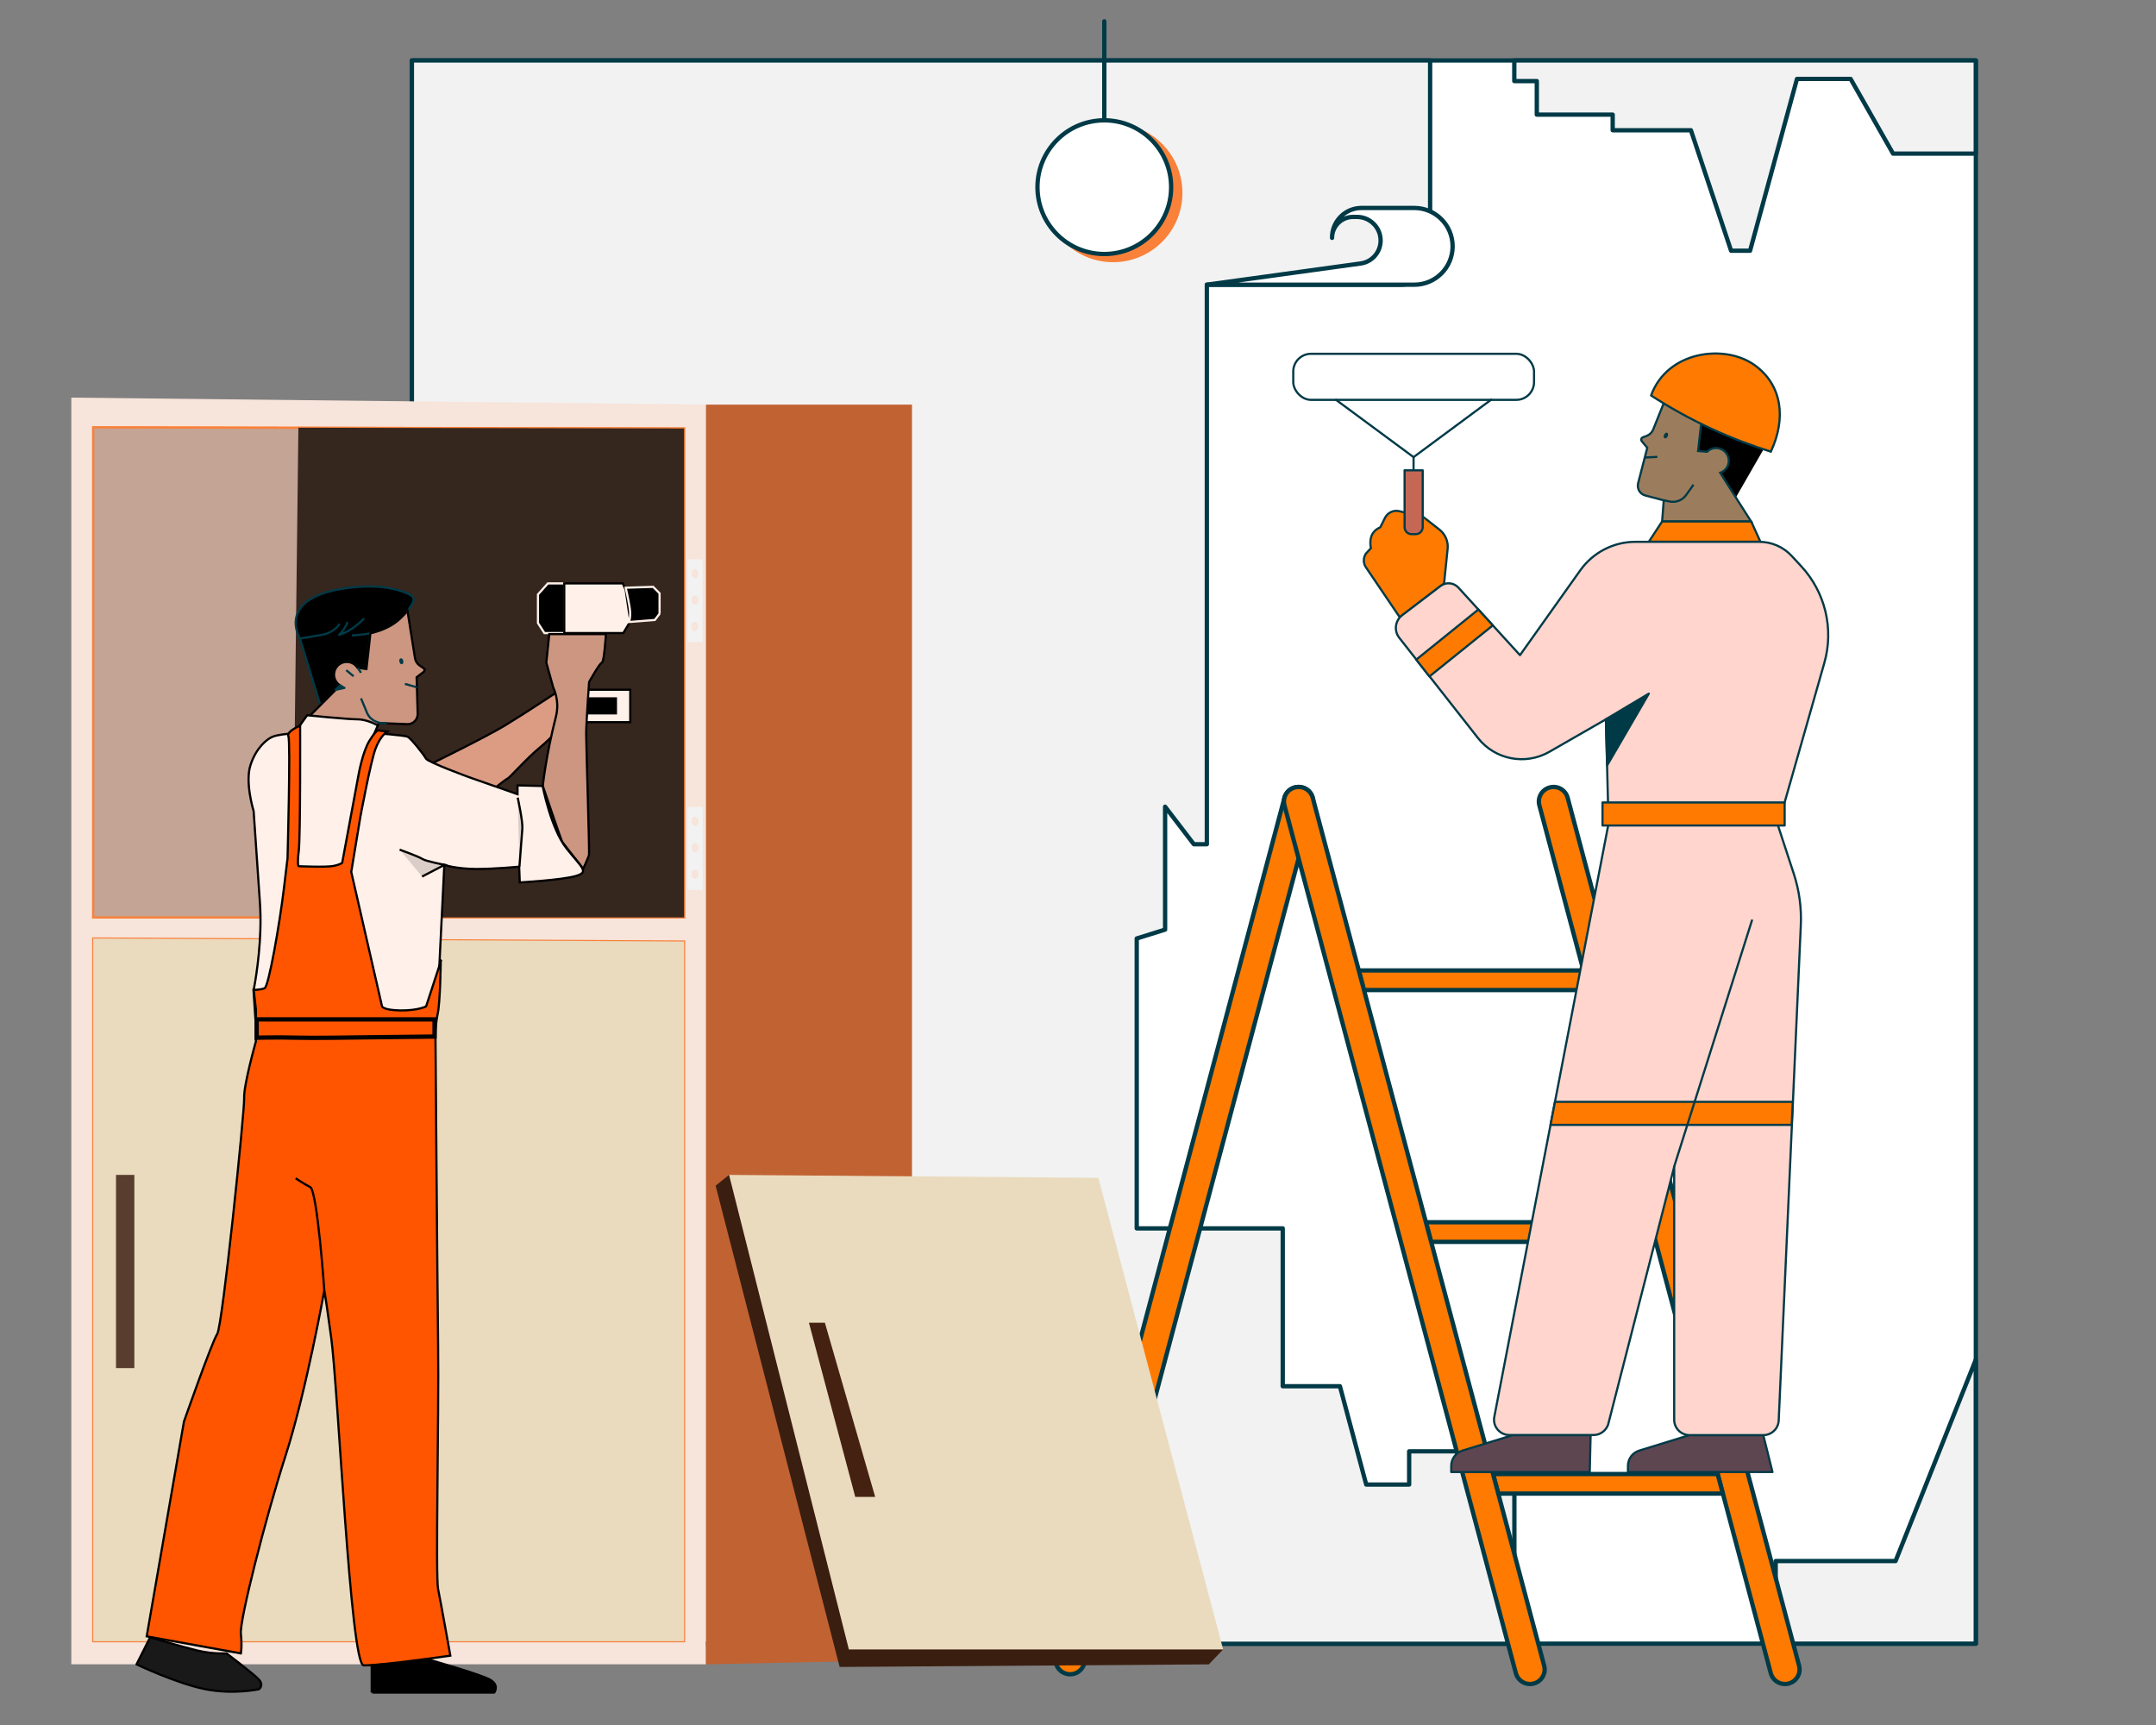 <svg xmlns="http://www.w3.org/2000/svg" id="a" width="250" height="200" viewBox="0 0 250 200"><rect x="0" y="0" width="250" height="200" fill="#808080" stroke="none"/><g id="b"><rect x="47.76" y="7.01" width="181.35" height="183.56" fill="#fff" stroke="#003a47" stroke-linejoin="round" stroke-width=".5"></rect><path d="M165.83,7.01v22.58c0,1.89-1.53,3.42-3.42,3.42h-22.47v64.87h-1.51l-3.33-4.35v14.25l-3.29,1.03v33.61h16.93v18.3h6.63l3.05,11.4h4.98v-3.85h12.2v22.31H47.76V7.01h118.08Z" fill="#f2f2f2" stroke="#003a47" stroke-linecap="round" stroke-linejoin="round" stroke-width=".5"></path><polygon points="175.59 7.01 175.59 9.4 178.2 9.4 178.2 13.29 187 13.29 187 15.1 196.07 15.1 200.73 29.07 202.93 29.07 208.37 9.15 214.59 9.15 219.51 17.81 229.1 17.81 229.1 7.01 175.59 7.01" fill="#f2f2f2" stroke="#003a47" stroke-linecap="round" stroke-linejoin="round" stroke-width=".5"></polygon><polygon points="205.9 190.57 205.9 180.99 219.8 180.99 229.1 157.65 229.1 190.57 205.9 190.57" fill="#f2f2f2" stroke="#003a47" stroke-linecap="round" stroke-linejoin="round" stroke-width=".5"></polygon><path d="M139.94,33.01l17.83-2.46c1.33-.18,2.32-1.32,2.32-2.66h0c0-1.52-1.23-2.74-2.74-2.74h-.46c-1.34,0-2.43,1.09-2.43,2.43h0s0-.05,0-.05c0-1.89,1.53-3.42,3.42-3.42h6.11c2.46,0,4.45,1.99,4.45,4.45h0c0,2.46-1.99,4.45-4.45,4.45h-24.05Z" fill="#fff" stroke="#003a47" stroke-linejoin="round" stroke-width=".5"></path></g><g id="c"><line x1="128.05" y1="2.47" x2="128.05" y2="13.95" fill="none" stroke="#003a47" stroke-linecap="round" stroke-linejoin="round" stroke-width=".5"></line><circle cx="129.07" cy="22.36" r="8.04" fill="#f9813a" stroke-width="0"></circle><circle cx="128.05" cy="21.7" r="7.75" fill="#fff" stroke="#003a47" stroke-linejoin="round" stroke-width=".5"></circle></g><g id="d"><polygon points="165.34 141.71 191.38 141.71 191.99 143.98 165.94 143.98 165.34 141.71" fill="#ff7a00" stroke="#003a47" stroke-linejoin="round" stroke-width=".5"></polygon><path d="M206.97,195.25c.14,0,.29-.02.44-.06.91-.24,1.45-1.17,1.2-2.08l-26.83-100.61c-.24-.91-1.17-1.45-2.08-1.2-.91.24-1.45,1.17-1.2,2.08l26.83,100.61c.2.76.89,1.26,1.64,1.26Z" fill="#ff7a00" stroke="#003a47" stroke-linejoin="round" stroke-width=".5"></path><polygon points="173.12 170.9 199.17 170.9 199.77 173.17 173.73 173.17 173.12 170.9" fill="#ff7a00" stroke="#003a47" stroke-linejoin="round" stroke-width=".5"></polygon><polygon points="184.2 114.79 158.16 114.79 157.55 112.52 183.6 112.52 184.2 114.79" fill="#ff7a00" stroke="#003a47" stroke-linejoin="round" stroke-width=".5"></polygon><path d="M124.09,194.12c-.14,0-.29-.02-.44-.06-.91-.24-1.45-1.17-1.2-2.08l26.49-99.48c.24-.91,1.17-1.45,2.08-1.2.91.24,1.45,1.17,1.2,2.08l-26.49,99.48c-.2.76-.89,1.26-1.64,1.26Z" fill="#ff7a00" stroke="#003a47" stroke-linejoin="round" stroke-width=".5"></path><path d="M177.41,195.25c.14,0,.29-.02.44-.06.91-.24,1.45-1.17,1.2-2.08l-26.83-100.61c-.24-.91-1.17-1.45-2.08-1.2-.91.24-1.45,1.17-1.2,2.08l26.83,100.61c.2.76.89,1.26,1.64,1.26Z" fill="#ff7a00" stroke="#003a47" stroke-linejoin="round" stroke-width=".5"></path></g><path d="M164.97,59.88l-1.43-.3-1.27-.31c-.67-.17-1.37.16-1.68.78-.18.36-.36.73-.54,1.09-.15.06-.61.26-.91.77-.37.64-.21,1.52-.17,1.64l-.58.63c-.34.51-.33,1.17.04,1.66l3.88,5.73,5.14-3.92.41-4.02c.09-.85-.27-1.69-.94-2.22l-1.93-1.51Z" fill="#ff7a00" stroke="#003a47" stroke-linejoin="round" stroke-width=".25"></path><rect x="149.96" y="41.02" width="27.92" height="5.34" rx="2.06" ry="2.06" fill="#fff" stroke="#003a47" stroke-linejoin="round" stroke-width=".25"></rect><polyline points="154.92 46.36 163.91 53 172.92 46.33" fill="none" stroke="#003a47" stroke-linecap="round" stroke-linejoin="round" stroke-width=".25"></polyline><line x1="163.91" y1="53" x2="163.91" y2="54.53" fill="none" stroke="#003a47" stroke-linecap="round" stroke-linejoin="round" stroke-width=".25"></line><path d="M162.86,54.53h2.11v6.59c0,.45-.36.81-.81.81h-.48c-.45,0-.81-.36-.81-.81v-6.59h0Z" fill="#c46855" stroke="#003a47" stroke-linejoin="round" stroke-width=".25"></path><path d="M193.83,42.78c-.34.09-.55.45-.45.8s.23.73.43,1.15c.25.52.59,1.08,1.08,1.63.9,1.01,1.9,1.52,2.48,1.77-.18,1.52-.29,2.64-.47,4.15l1.04.09c.43-.43,1.1-.56,1.68-.29.74.35,1.05,1.23.7,1.97-.18.37-.49.63-.85.76.58.92,1.15,1.84,1.73,2.76l4.03-7.01s3.86-3.92-3.87-6.88c-3.96-1.52-6.47-1.19-7.53-.9Z" fill="#000" stroke="#000" stroke-linejoin="round" stroke-width=".25"></path><path d="M190.37,51.15l.64.77-1.06,4.1c-.16.63.21,1.27.84,1.43l2.13.56-.19,2.46h10.33c-1.01-1.6-2.59-4.04-3.59-5.65.36-.13.67-.39.85-.76.35-.74.04-1.62-.7-1.97-.58-.28-1.25-.14-1.68.29l-1.04-.09c.18-1.52.29-2.64.47-4.15-.55-.25-1.33-.68-2.11-1.41-.78-.72-1.22-1.55-1.5-2.08l-2.06,5.14c-.13.33-.39.6-.73.73l-.47.18c-.19.07-.25.31-.12.46Z" fill="#9b7d5d" stroke="#003a47" stroke-miterlimit="10" stroke-width=".25"></path><path d="M192.92,58l.65.14c.74.16,1.5-.13,1.94-.74l.86-1.2" fill="none" stroke="#003a47" stroke-linejoin="round" stroke-width=".25"></path><ellipse cx="193.17" cy="50.49" rx=".35" ry=".23" transform="translate(64.65 203.29) rotate(-64.58)" fill="#003a47" stroke-width="0"></ellipse><line x1="190.72" y1="53.05" x2="192.18" y2="52.97" fill="none" stroke="#003a47" stroke-linejoin="round" stroke-width=".25"></line><path d="M205.34,52.36c1.78-3.78,1.35-7.72-1.9-10.04-3.43-2.45-10.09-1.67-11.99,3.53,2,1.3,4.4,2.67,7.18,3.95,2.41,1.1,4.68,1.93,6.72,2.57Z" fill="#ff7a00" stroke="#003a47" stroke-linejoin="round" stroke-width=".25"></path><path d="M204.46,166.38l1.07,4.29h-16.76v-.71c0-.82.53-1.54,1.32-1.78l5.81-1.79h8.56Z" fill="#5e4650" stroke="#003a47" stroke-linejoin="round" stroke-width=".25"></path><path d="M184.44,166.38l-.1,4.29h-16.06v-.71c0-.82.53-1.54,1.32-1.78l5.81-1.79h9.03Z" fill="#5e4650" stroke="#003a47" stroke-linejoin="round" stroke-width=".25"></path><polygon points="191.19 62.81 192.73 60.46 203.06 60.46 204.13 62.81 191.19 62.81" fill="#ff7a00" stroke="#003a47" stroke-linejoin="round" stroke-width=".25"></polygon><path d="M186.21,83.39l.31,12.09-13.24,68.75c-.24,1.11.61,2.15,1.74,2.15h9.76c.76,0,1.44-.49,1.69-1.21l7.66-29.89v29.33c0,.98.8,1.78,1.78,1.78h8.56c.95,0,1.73-.74,1.78-1.69l2.56-57.35c.1-2.04-.17-4.08-.8-6.01l-1.84-5.62,5.37-18.86c1.13-3.95.11-8.2-2.69-11.22l-1.09-1.18c-.97-1.05-2.34-1.64-3.77-1.64h-14.36c-2.53,0-4.91,1.23-6.38,3.29l-7,9.85-7.14-7.83c-.54-.59-1.44-.67-2.07-.19l-4.45,3.39c-.83.63-.98,1.81-.33,2.63l9.11,11.6c1.98,2.52,5.5,3.2,8.28,1.61l6.58-3.78Z" fill="#ffd5cd" stroke="#003a47" stroke-linejoin="round" stroke-width=".25"></path><rect x="185.82" y="93.04" width="21.12" height="2.67" fill="#ff7a00" stroke="#003a47" stroke-linejoin="round" stroke-width=".25"></rect><polygon points="207.76 130.42 179.79 130.42 180.31 127.75 207.88 127.75 207.76 130.42" fill="#ff7a00" stroke="#003a47" stroke-linejoin="round" stroke-width=".25"></polygon><polygon points="186.21 83.39 191.19 80.42 186.36 88.73 186.21 83.39" fill="#003a47" stroke="#003a47" stroke-linejoin="round" stroke-width=".25"></polygon><polygon points="173.1 72.51 165.75 78.43 164.22 76.48 171.42 70.67 173.1 72.51" fill="#ff7a00" stroke="#003a47" stroke-linejoin="round" stroke-width=".25"></polygon><line x1="194.12" y1="135.28" x2="203.15" y2="106.71" fill="none" stroke="#003a47" stroke-linecap="round" stroke-linejoin="round" stroke-width=".25"></line><path d="M8.27,46.09v146.87h73.59V46.91l-73.59-.81ZM79.32,190.29H10.81v-81.48l68.51.35v81.13ZM79.32,106.37H10.81v-56.82l23.79.05h0s44.72.09,44.72.09v56.68ZM81.47,74.46h-1.76v-9.62h1.76v9.62ZM81,66.51c0,.3-.18.54-.41.54s-.41-.24-.41-.54.18-.54.41-.54.41.24.41.54ZM81,69.57c0,.3-.18.54-.41.54s-.41-.24-.41-.54.18-.54.41-.54.41.24.41.54ZM80.98,72.64c0,.3-.18.54-.41.54s-.41-.24-.41-.54.18-.54.41-.54.41.24.41.54ZM81.49,103.18h-1.76v-9.62h1.76v9.62ZM81.01,95.23c0,.3-.18.54-.41.54s-.41-.24-.41-.54.18-.54.41-.54.41.24.41.54ZM81.01,98.29c0,.3-.18.54-.41.54s-.41-.24-.41-.54.18-.54.41-.54.41.24.41.54ZM81,101.36c0,.3-.18.54-.41.54s-.41-.24-.41-.54.18-.54.41-.54.41.24.41.54Z" fill="#f7e4da" stroke-width="0"></path><polygon points="79.32 49.68 79.32 106.37 10.81 106.37 10.81 49.55 34.6 49.6 34.6 49.59 79.32 49.68" fill="none" stroke="#f9813a" stroke-miterlimit="10" stroke-width=".25"></polygon><polygon points="10.81 108.81 79.32 109.16 79.32 190.29 10.81 190.29 10.81 108.81" fill="none" stroke="#f9813a" stroke-miterlimit="10" stroke-width=".25"></polygon><polygon points="79.32 49.68 79.32 106.37 10.81 106.37 10.81 49.55 34.6 49.6 79.32 49.68" fill="#c4a494" stroke="#f9813a" stroke-miterlimit="10" stroke-width=".25"></polygon><polygon points="79.32 109.16 79.32 190.29 10.81 190.29 10.81 108.81 79.32 109.16" fill="#eadbbe" stroke-width="0"></polygon><polygon points="81.86 46.91 105.75 46.91 105.75 192.46 81.86 192.97 81.86 46.91" fill="#c16233" stroke-width="0"></polygon><polygon points="79.32 49.68 79.32 106.37 33.92 106.37 34.6 49.6 34.6 49.59 79.32 49.68" fill="#35261e" stroke-width="0"></polygon><polyline points="84.54 136.22 82.98 137.47 97.36 193.27 140.17 192.97 141.83 191.24" fill="#3a1e10" stroke-width="0"></polyline><polygon points="84.54 136.22 127.36 136.56 141.83 191.24 98.43 191.24 84.54 136.22" fill="#eadbbe" stroke-width="0"></polygon><rect x="13.45" y="136.22" width="2.13" height="22.4" fill="#593d2f" stroke-width="0"></rect><polygon points="95.65 153.36 101.48 173.55 99.17 173.55 93.8 153.36 95.65 153.36" fill="#442110" stroke-width="0"></polygon><polygon points="62.38 68.92 63.53 67.64 65.43 67.64 65.43 73.4 63.13 73.4 62.38 72.24 62.38 68.92" fill="#000" stroke="#fff0e9" stroke-miterlimit="10" stroke-width=".25"></polygon><polygon points="72.55 68.38 72.21 67.64 65.43 67.64 65.43 73.4 72.27 73.4 73.09 72.04 72.55 68.38" fill="#fff0e9" stroke="#000" stroke-miterlimit="10" stroke-width=".25"></polygon><path d="M76.48,71.16v-2.37l-.75-.75-3.18.1s.27,1.12.46,2.29-.1,1.69-.1,1.69l3.02-.24.56-.73Z" fill="#000" stroke="#fff0e9" stroke-miterlimit="10" stroke-width=".25"></path><rect x="64.75" y="79.97" width="8.33" height="3.76" fill="#fff0e9" stroke="#000" stroke-miterlimit="10" stroke-width=".25"></rect><rect x="66.45" y="80.72" width="5.22" height="2.24" fill="#000" stroke="#fff0e9" stroke-miterlimit="10" stroke-width=".25"></rect><path d="M50.23,88.44s6.01-2.94,8.31-4.32c2.3-1.39,6.9-4.44,6.9-4.44l.02,4.07s-1.29,1.63-2.85,2.91-3.46,3.46-3.73,3.59-1.31.97-1.31.97l-4.93.86-2.41-3.64Z" fill="#db9c83" stroke="#000" stroke-miterlimit="10" stroke-width=".25"></path><path d="M67.63,100.72s.6-1.32.67-1.59-.33-12.67-.33-14.03.34-6.03.34-6.03c0,0,1.21-2.17,1.48-2.24s.47-3.31.47-3.31h-6.57l-.34,3.31.81,2.91s.78,1.49.3,3.35c-1.17,4.59-1.52,8.03-1.52,8.03,0,0,2.13,6.29,2.25,6.48s2.43,3.11,2.43,3.11Z" fill="#cc9681" stroke="#000" stroke-miterlimit="10" stroke-width=".25"></path><path d="M47.61,68.99c.32.17.43.56.26.88s-.38.66-.67,1.03c-.36.45-.82.92-1.42,1.35-1.11.78-2.19,1.06-2.81,1.17-.16,1.52-.31,2.63-.46,4.15l-1.03-.14c-.32-.51-.95-.79-1.57-.65-.8.18-1.3.97-1.12,1.76.09.4.33.73.66.93-.77.77-1.53,1.53-2.3,2.3l-2.37-7.73s-2.89-4.68,5.3-5.84c4.2-.6,6.57.28,7.54.8Z" fill="#000" stroke="#003a47" stroke-linejoin="round" stroke-width=".25"></path><path d="M42.97,73.41c-.53.15-2.17.27-2.17.27" fill="none" stroke="#003a47" stroke-linejoin="round" stroke-width=".25"></path><path d="M42.22,71.69s-1.37,1.52-2.9,1.91c.2-.19.46-.46.68-.84.14-.23.24-.46.3-.65" fill="none" stroke="#003a47" stroke-linejoin="round" stroke-width=".25"></path><path d="M39.38,72.32s-.52,1-2.05,1.28-2.56.43-2.56.43" fill="none" stroke="#003a47" stroke-linejoin="round" stroke-width=".25"></path><path d="M49.11,77.91l-.8.61.12,4.23c.02.65-.49,1.19-1.13,1.21l-3.41-.13-.92,1.81-8.14-1.54c1.34-1.34,3.27-3.29,4.6-4.63-.32-.2-.57-.53-.66-.93-.18-.8.33-1.59,1.12-1.76.63-.14,1.25.14,1.57.65l1.03.14c.16-1.52.31-2.63.46-4.15.59-.12,1.44-.37,2.37-.9.92-.53,1.53-1.24,1.93-1.69l.87,5.47c.05.35.25.67.55.87l.42.28c.17.11.17.36.01.48Z" fill="#cc9681" stroke="#000" stroke-miterlimit="10" stroke-width=".25"></path><path d="M44.88,83.85h-.66c-.84-.16-1.48-.55-1.79-1.52l-.57-1.36" fill="none" stroke="#003a47" stroke-linejoin="round" stroke-width=".25"></path><ellipse cx="46.54" cy="76.66" rx=".23" ry=".35" transform="translate(-15.54 11.94) rotate(-12.54)" fill="#003a47" stroke-width="0"></ellipse><line x1="40.15" y1="77.7" x2="41" y2="78.41" fill="none" stroke="#003a47" stroke-linejoin="round" stroke-width=".25"></line><line x1="41.47" y1="77.42" x2="41.86" y2="78" fill="none" stroke="#003a47" stroke-linejoin="round" stroke-width=".25"></line><polygon points="39.44 79.46 39.94 79.76 38.91 79.98 39.44 79.46" fill="#003a47" stroke="#003a47" stroke-linejoin="round" stroke-width=".25"></polygon><line x1="48.35" y1="79.69" x2="46.95" y2="79.29" fill="none" stroke="#003a47" stroke-linejoin="round" stroke-width=".25"></line><path d="M29.41,114.76s.02-.12.07-.34c.23-1.24.95-5.6.66-9.74-.34-4.88-.73-10.64-.73-10.64,0,0-1.03-3.32-.36-5.35s1.9-2.98,2.51-3.25,1.87-.36,1.87-.36l1.34-.96.85-1.19s4.68.47,5.83.47,2.36.71,2.36.71l-.39.89s3.46.23,3.86.43,1.9,2.1,2.1,2.51,5.01,2.17,5.01,2.17l5.62,1.97v-1.02l2.91.07s.95,4.95,2.78,7.25,2.64,2.71,1.08,3.18c-1.56.47-6.51.75-6.51.75l-.07-1.83s-2.64.27-4.95.27-3.73-.47-3.73-.47l-.87,17.69-21.01.54-.25-3.74Z" fill="#fff0e9" stroke="#000" stroke-miterlimit="10" stroke-width=".25"></path><path d="M46.34,98.51s2.24.81,2.64,1.08,2.57.68,2.57.68l-2.61,1.36" fill="#dbcec8" stroke="#000" stroke-miterlimit="10" stroke-width=".25"></path><path d="M60.03,92.48s.61,2.78.54,3.59-.34,4.4-.34,4.4" fill="#dbcec8" stroke="#000" stroke-miterlimit="10" stroke-width=".25"></path><path d="M51.11,111.36s-.05,4.78-.36,6.2-.25,3.05-.25,3.05c0,0,.2,27.04.3,35.37s-.31,26.73,0,28.26c.31,1.52,1.42,7.72,1.42,7.72,0,0-8.54,1.22-10.06,1.12-1.52-.1-2.95-32.12-3.76-38.02-.81-5.9-.8-5.41-.8-5.41,0,0-2.11,11.75-4.49,19.13-2.37,7.39-5.34,19.11-5.18,20.63s0,2.29,0,2.29l-10.92-1.98,4.32-24.9s3.25-9.25,3.86-10.16,3.18-25.85,3.12-27.34c-.07-1.49,1.36-6.57,1.36-6.57v-3.74l-.25-2.24s.81,0,1.27-.2,1.73-7.37,2.24-11.64c.51-4.27.41-3.39.41-3.39,0,0,.37-13.59.1-14.16s1.36-1.25,1.36-1.25c0,0,.05,12.87-.16,14.57-.21,1.69,0,1.73,0,1.73,0,0,3.18.14,4.02-.03.85-.17,1.02-.37,1.02-.37l1.9-10.23s.47-2.64,1.25-3.9,1.02-1.22,1.02-1.22l1.05.14s-.78.44-1.36,2-1.76,7.93-1.76,7.93l-1.05,6.34,3.56,15.55s0,.47,2.1.51c2.1.03,3.02-.47,3.02-.47l1.73-5.29Z" fill="#f50" stroke="#000" stroke-miterlimit="10" stroke-width=".25"></path><path d="M34.29,136.61s.86.61,1.68,1.02,1.64,12.02,1.64,12.02" fill="none" stroke="#000" stroke-miterlimit="10" stroke-width=".25"></path><path d="M29.76,120.31s2.65-.06,4.58,0,7.16-.03,7.16-.03l8.89-.1v-1.99h-20.63v2.12Z" fill="#f50" stroke="#000" stroke-miterlimit="10" stroke-width=".5"></path><path d="M26.28,191.7s3.17,2.4,3.75,3.04c.59.65,0,1.11,0,1.11,0,0-2.93.65-6.22,0-3.29-.65-7.98-2.88-7.98-2.88l1.58-3.14s3.58,1.08,5.46,1.53,3.4.33,3.4.33Z" fill="#191919" stroke="#000" stroke-linejoin="round" stroke-width=".25"></path><path d="M57.31,196.24s.7-.93-.65-1.58c-1.35-.65-6.69-2.17-6.69-2.17l-6.87.6v3.15" fill="#000" stroke="#000" stroke-linejoin="round" stroke-width=".25"></path><line x1="43.18" y1="196.24" x2="57.38" y2="196.24" fill="#000" stroke="#000" stroke-linejoin="round" stroke-width=".25"></line></svg>